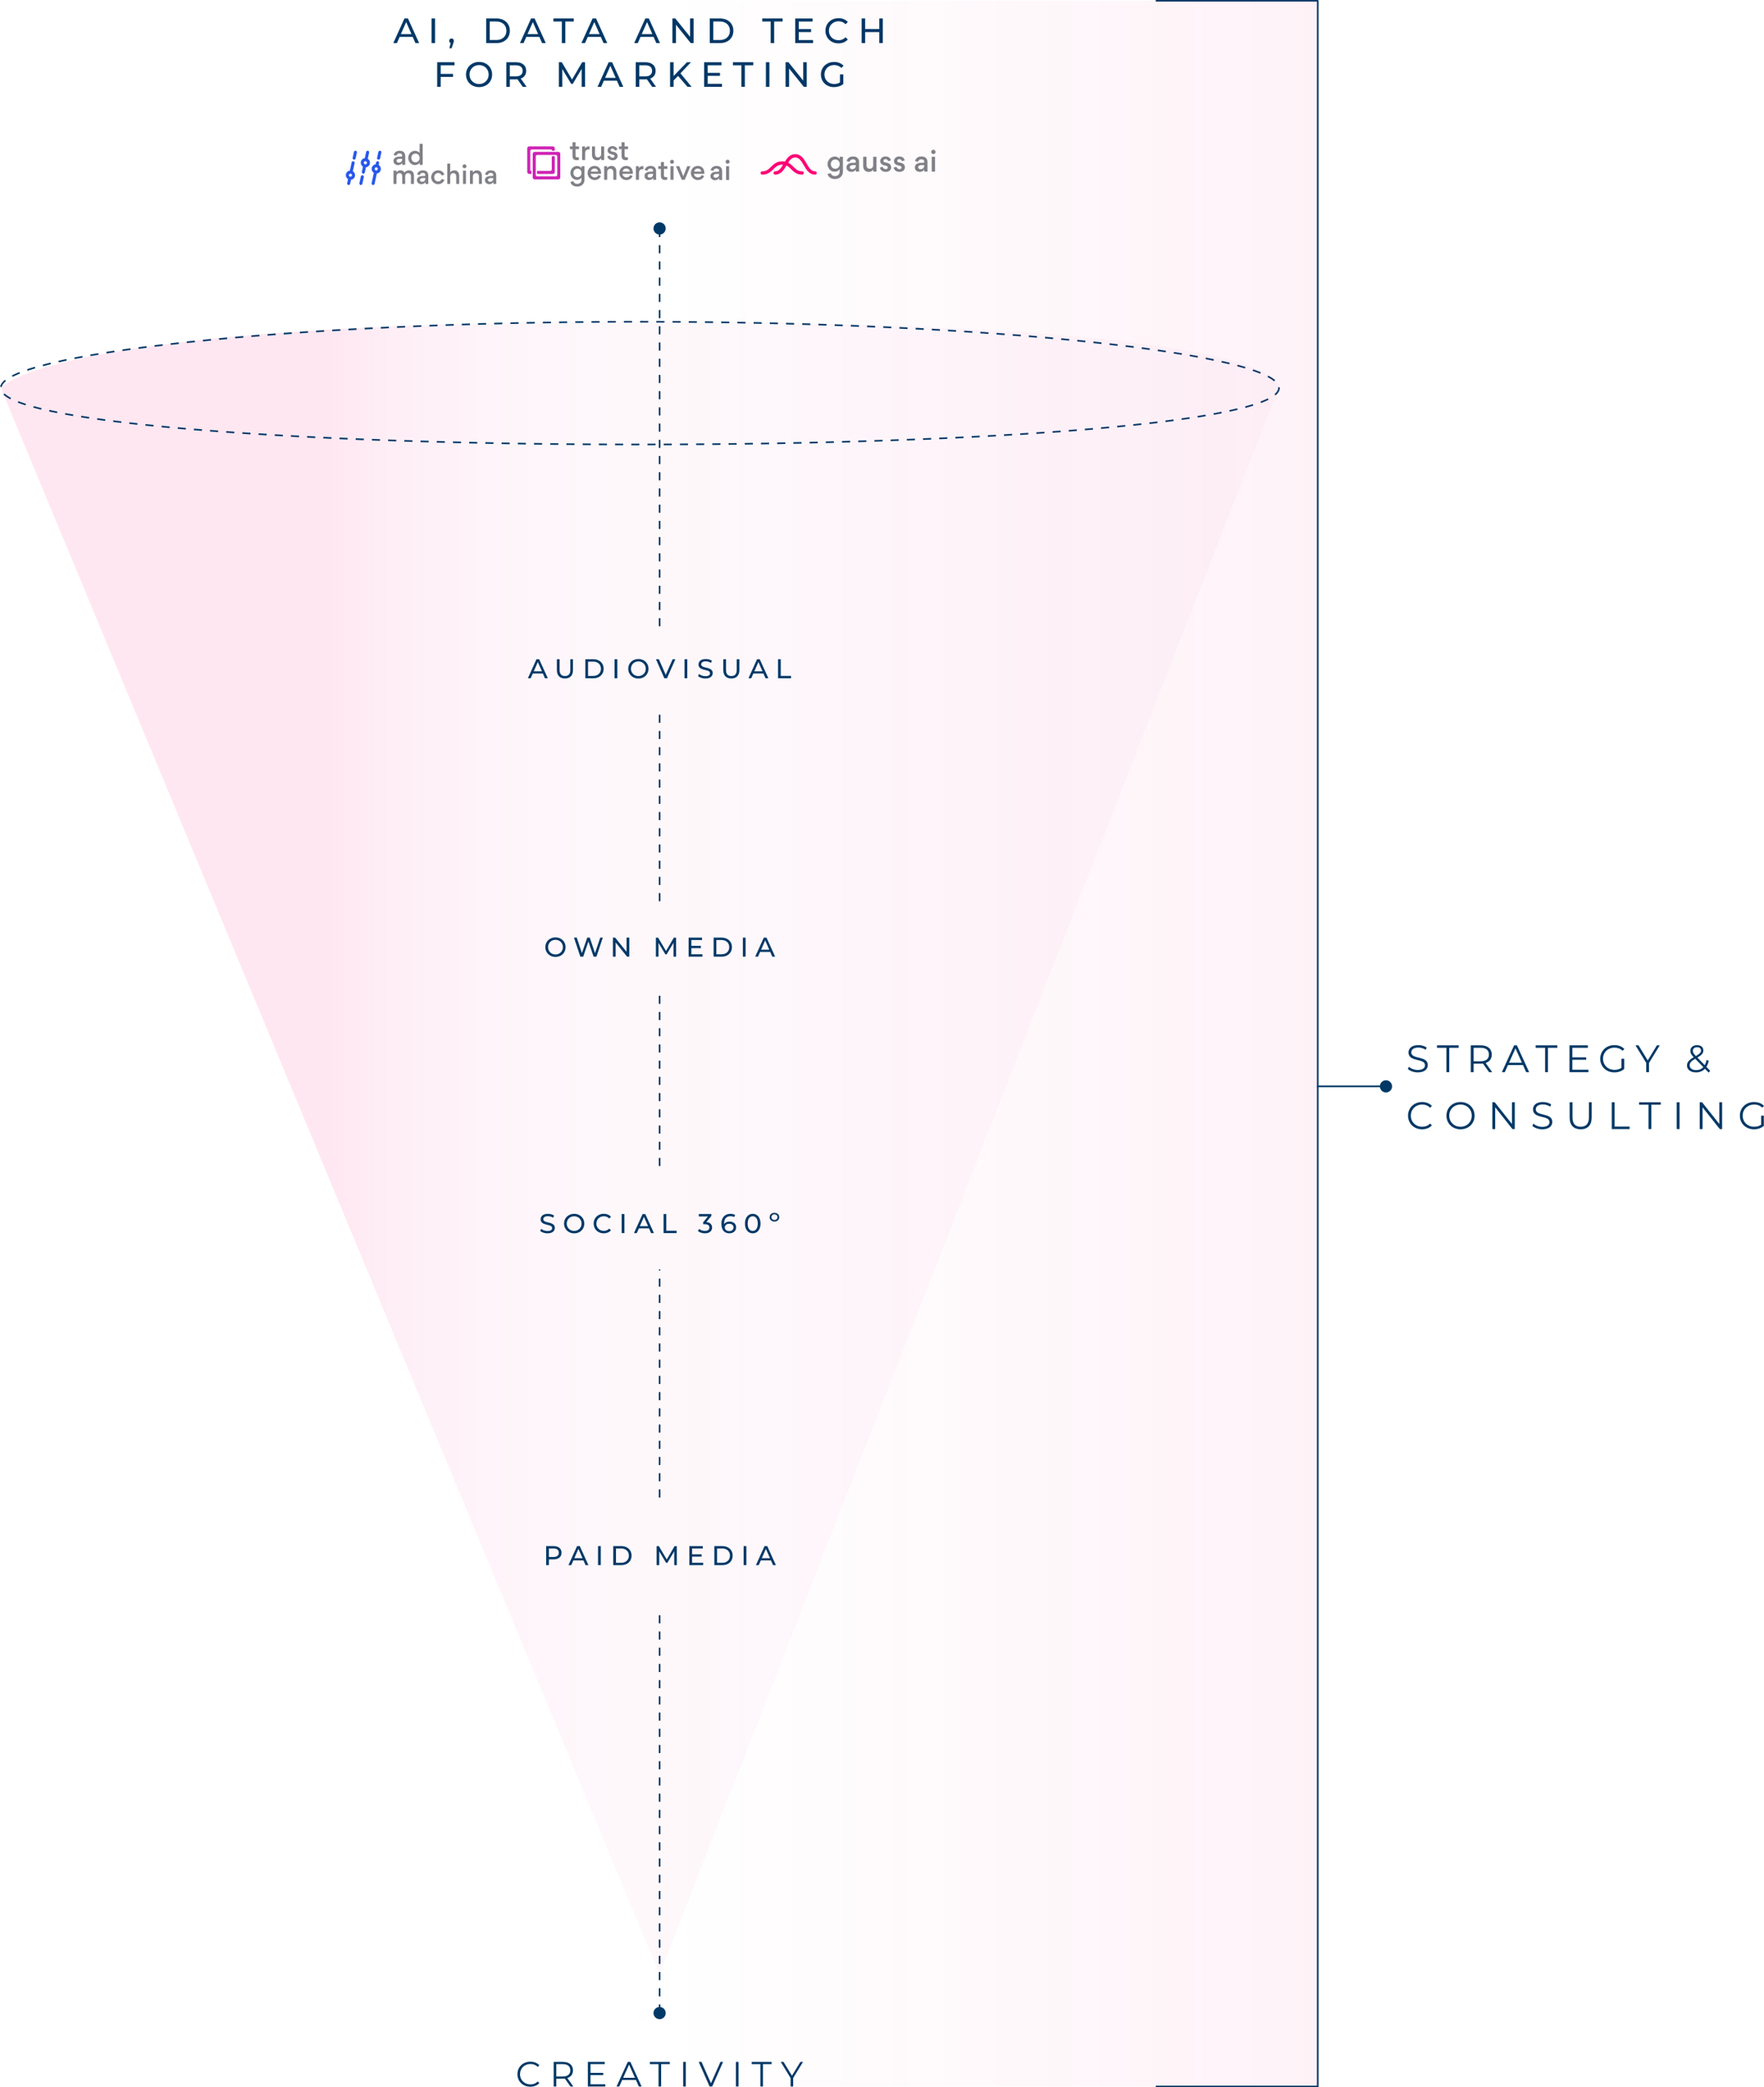 <?xml version="1.0" encoding="UTF-8"?>
<svg id="uuid-7085db76-5efa-49da-be3a-fca614389efc" data-name="uuid-feb5ddc1-ae9e-416c-993f-4dbf08ee6b4c" xmlns="http://www.w3.org/2000/svg" width="1088.005" height="1287.09" xmlns:xlink="http://www.w3.org/1999/xlink" viewBox="0 0 1088.005 1287.09">
  <defs>
    <linearGradient id="uuid-cd00414d-9568-4256-a0d7-e1189fe93664" data-name="Degradado sin nombre" x1="624.18" y1="486.63" x2="201.98" y2="486.63" gradientTransform="translate(0 221.28)" gradientUnits="userSpaceOnUse">
      <stop offset="0" stop-color="#f1bedd" stop-opacity=".67"/>
      <stop offset=".43" stop-color="#f1bbdb" stop-opacity=".67"/>
      <stop offset=".58" stop-color="#f1b1d5" stop-opacity=".67"/>
      <stop offset=".69" stop-color="#f39fcb" stop-opacity=".67"/>
      <stop offset=".78" stop-color="#f586bc" stop-opacity=".67"/>
      <stop offset=".86" stop-color="#f765a9" stop-opacity=".67"/>
      <stop offset=".93" stop-color="#fa3c91" stop-opacity=".67"/>
      <stop offset=".98" stop-color="#fd0d76" stop-opacity=".67"/>
      <stop offset="1" stop-color="#ff006e" stop-opacity=".67"/>
    </linearGradient>
    <linearGradient id="uuid-5000661f-8321-4b4a-8e49-2e986d00f795" data-name="Degradado sin nombre 2" x1="132.925" y1="1674.902" x2="132.925" y2="2079.229" gradientTransform="translate(2487.659 776.469) rotate(-90) scale(1 -1)" gradientUnits="userSpaceOnUse">
      <stop offset="0" stop-color="#f0076f"/>
      <stop offset="1" stop-color="#f0076f" stop-opacity="0"/>
    </linearGradient>
  </defs>
  <g id="uuid-4dd8ce9c-d298-4f6b-8705-0aceffac14d2" data-name="uuid-7b26ddfc-64fa-42da-b3dc-90efc602174c">
    <g>
      <path d="M406.81,1217.44L.45,239.23s28.46-40.85,394.18-40.85c435.1,0,393.18,46.01,393.18,42.81l-381.01,976.25h.01Z" fill="url(#uuid-cd00414d-9568-4256-a0d7-e1189fe93664)" isolation="isolate" opacity=".14"/>
      <path d="M334.84,415.31h-6.24l-1.29,2.93h-1.73l5.31-11.73h1.66l5.33,11.73h-1.76l-1.29-2.93h.01ZM334.26,413.96l-2.53-5.75-2.53,5.75h5.06Z" fill="#003866"/>
      <path d="M344.79,417.03c-.87-.89-1.31-2.18-1.31-3.86v-6.67h1.68v6.6c0,2.51,1.1,3.77,3.3,3.77,1.07,0,1.89-.31,2.46-.93.57-.62.85-1.57.85-2.84v-6.6h1.63v6.67c0,1.69-.44,2.98-1.31,3.86-.87.89-2.09,1.33-3.65,1.33s-2.78-.45-3.65-1.34v.01Z" fill="#003866"/>
      <path d="M361.03,406.5h4.94c1.24,0,2.34.25,3.3.74s1.71,1.18,2.24,2.07.8,1.91.8,3.06-.27,2.17-.8,3.06c-.53.89-1.28,1.58-2.24,2.07-.96.49-2.06.74-3.3.74h-4.94v-11.74ZM365.87,416.78c.95,0,1.79-.18,2.51-.55s1.28-.89,1.67-1.55c.39-.66.59-1.43.59-2.3s-.2-1.64-.59-2.3c-.39-.67-.95-1.18-1.67-1.55s-1.56-.55-2.51-.55h-3.17v8.82h3.17v-.02Z" fill="#003866"/>
      <path d="M379.06,406.5h1.68v11.73h-1.68v-11.73Z" fill="#003866"/>
      <path d="M390.55,417.59c-.95-.52-1.7-1.24-2.24-2.15-.54-.92-.81-1.94-.81-3.07s.27-2.15.81-3.07,1.29-1.63,2.24-2.15c.95-.52,2.02-.78,3.2-.78s2.23.26,3.19.78c.95.52,1.69,1.24,2.23,2.15s.8,1.94.8,3.08-.27,2.17-.8,3.08-1.28,1.63-2.23,2.15-2.01.78-3.19.78-2.25-.26-3.2-.78v-.02ZM396.07,416.29c.69-.39,1.23-.93,1.63-1.62s.6-1.46.6-2.3-.2-1.62-.6-2.3c-.4-.69-.94-1.23-1.63-1.62-.69-.39-1.46-.59-2.32-.59s-1.64.2-2.34.59c-.7.39-1.25.93-1.64,1.62-.4.69-.6,1.46-.6,2.3s.2,1.62.6,2.3c.4.69.94,1.23,1.64,1.62.7.39,1.48.59,2.34.59s1.63-.2,2.32-.59Z" fill="#003866"/>
      <path d="M416.55,406.5l-5.15,11.73h-1.66l-5.16-11.73h1.81l4.22,9.64,4.26-9.64h1.68Z" fill="#003866"/>
      <path d="M422.23,406.5h1.68v11.73h-1.68v-11.73Z" fill="#003866"/>
      <path d="M432.48,417.96c-.82-.27-1.47-.63-1.94-1.06l.62-1.31c.45.4,1.02.73,1.72.98s1.42.38,2.15.38c.97,0,1.7-.16,2.18-.49s.72-.77.72-1.32c0-.4-.13-.73-.39-.98s-.59-.44-.97-.58c-.39-.13-.93-.29-1.63-.45-.88-.21-1.6-.42-2.14-.64-.54-.21-1.01-.54-1.39-.98-.39-.44-.58-1.04-.58-1.79,0-.63.17-1.19.49-1.69s.83-.91,1.5-1.21,1.5-.45,2.5-.45c.69,0,1.37.09,2.04.27s1.25.44,1.73.77l-.55,1.34c-.49-.31-1.02-.55-1.58-.71s-1.11-.24-1.64-.24c-.95,0-1.66.17-2.14.52-.48.35-.71.79-.71,1.34,0,.4.13.73.4.98s.6.45,1,.59c.4.14.94.29,1.62.44.88.21,1.59.42,2.13.64.54.21,1,.54,1.38.97.39.44.58,1.02.58,1.76,0,.62-.17,1.18-.5,1.69-.34.51-.84.91-1.53,1.21-.68.3-1.52.44-2.51.44-.88,0-1.73-.14-2.56-.41l0-.01Z" fill="#003866"/>
      <path d="M447.42,417.03c-.87-.89-1.31-2.18-1.31-3.86v-6.67h1.68v6.6c0,2.51,1.1,3.77,3.3,3.77,1.07,0,1.89-.31,2.46-.93.57-.62.85-1.57.85-2.84v-6.6h1.63v6.67c0,1.69-.44,2.98-1.31,3.86-.87.89-2.09,1.33-3.65,1.33s-2.78-.45-3.65-1.34v.01Z" fill="#003866"/>
      <path d="M470.89,415.31h-6.24l-1.29,2.93h-1.73l5.31-11.73h1.66l5.33,11.73h-1.76l-1.29-2.93h.01ZM470.31,413.96l-2.53-5.75-2.53,5.75h5.06Z" fill="#003866"/>
      <path d="M479.88,406.5h1.68v10.28h6.35v1.46h-8.03v-11.74Z" fill="#003866"/>
      <path d="M335.11,760.08c-.82-.27-1.47-.63-1.94-1.06l.62-1.31c.45.4,1.02.73,1.72.98s1.42.38,2.15.38c.97,0,1.7-.16,2.18-.49s.72-.77.72-1.32c0-.4-.13-.73-.39-.98s-.59-.44-.97-.58c-.39-.13-.93-.29-1.63-.45-.88-.21-1.6-.42-2.14-.64-.54-.21-1.01-.54-1.39-.98-.39-.44-.58-1.04-.58-1.79,0-.63.17-1.19.49-1.69s.83-.91,1.5-1.21c.67-.3,1.5-.45,2.5-.45.69,0,1.37.09,2.04.27s1.25.44,1.73.77l-.55,1.34c-.49-.31-1.02-.55-1.58-.71-.56-.16-1.11-.24-1.64-.24-.95,0-1.66.17-2.14.52-.48.35-.71.79-.71,1.34,0,.4.13.73.4.98s.6.45,1,.59.94.29,1.62.44c.88.21,1.59.42,2.13.64.54.21,1,.54,1.38.97.39.44.58,1.02.58,1.76,0,.62-.17,1.18-.5,1.69-.34.51-.84.91-1.53,1.21-.68.3-1.52.44-2.51.44-.88,0-1.73-.14-2.56-.41l0-.01Z" fill="#003866"/>
      <path d="M350.95,759.71c-.95-.52-1.7-1.24-2.24-2.15-.54-.92-.81-1.94-.81-3.07s.27-2.15.81-3.07,1.29-1.63,2.24-2.15c.95-.52,2.02-.78,3.2-.78s2.23.26,3.19.78c.95.52,1.69,1.24,2.23,2.15.54.91.8,1.94.8,3.08s-.27,2.17-.8,3.08-1.28,1.63-2.23,2.15-2.01.78-3.19.78-2.25-.26-3.2-.78v-.02ZM356.47,758.41c.69-.39,1.23-.93,1.63-1.62s.6-1.46.6-2.3-.2-1.62-.6-2.3c-.4-.69-.94-1.23-1.63-1.62s-1.46-.59-2.32-.59-1.64.2-2.34.59c-.7.39-1.25.93-1.64,1.62-.4.69-.6,1.46-.6,2.3s.2,1.62.6,2.3c.4.69.94,1.23,1.64,1.62s1.48.59,2.34.59,1.63-.2,2.32-.59Z" fill="#003866"/>
      <path d="M369.19,759.71c-.94-.52-1.69-1.23-2.22-2.15-.54-.91-.8-1.94-.8-3.08s.27-2.17.8-3.08c.54-.91,1.28-1.63,2.23-2.15s2.01-.78,3.19-.78c.92,0,1.75.15,2.51.46s1.41.76,1.94,1.37l-1.09,1.06c-.88-.93-1.98-1.39-3.3-1.39-.87,0-1.66.2-2.36.59-.7.39-1.25.93-1.65,1.62s-.6,1.46-.6,2.3.2,1.62.6,2.3c.4.69.95,1.23,1.65,1.62s1.49.59,2.36.59c1.31,0,2.41-.47,3.3-1.41l1.09,1.06c-.54.6-1.19,1.06-1.95,1.38-.77.31-1.61.47-2.52.47-1.17,0-2.23-.26-3.18-.78l-0.0 0Z" fill="#003866"/>
      <path d="M383.43,748.62h1.68v11.73h-1.68v-11.73Z" fill="#003866"/>
      <path d="M400.29,757.43h-6.24l-1.29,2.93h-1.73l5.31-11.73h1.66l5.33,11.73h-1.76l-1.29-2.93h.01ZM399.71,756.08l-2.53-5.75-2.53,5.75h5.06Z" fill="#003866"/>
      <path d="M409.28,748.62h1.68v10.28h6.35v1.46h-8.03v-11.74Z" fill="#003866"/>
      <path d="M438.3,754.62c.6.6.91,1.36.91,2.29,0,.67-.17,1.28-.5,1.82s-.84.97-1.5,1.29c-.67.32-1.48.48-2.44.48-.84,0-1.64-.12-2.41-.38-.77-.25-1.4-.6-1.89-1.05l.77-1.32c.4.38.92.68,1.54.91.63.23,1.29.34,2,.34.87,0,1.55-.18,2.04-.55.49-.37.73-.88.73-1.53s-.24-1.15-.72-1.51-1.21-.54-2.18-.54h-.94v-1.17l2.95-3.62h-5.65v-1.46h7.74v1.14l-3.07,3.79c1.15.11,2.03.47,2.63,1.06l-.01.01Z" fill="#003866"/>
      <path d="M452.08,753.67c.61.29,1.09.71,1.43,1.25.35.54.52,1.17.52,1.87s-.18,1.39-.54,1.94-.86.99-1.49,1.3-1.34.46-2.12.46c-1.58,0-2.79-.51-3.65-1.53-.85-1.02-1.28-2.46-1.28-4.32,0-1.31.23-2.42.7-3.34.46-.92,1.11-1.62,1.94-2.1.83-.47,1.8-.71,2.91-.71.57,0,1.11.06,1.61.18s.94.29,1.31.51l-.64,1.31c-.56-.37-1.31-.55-2.25-.55-1.22,0-2.17.38-2.87,1.13-.69.75-1.04,1.85-1.04,3.29,0,.18,0,.32.02.42.34-.5.8-.89,1.38-1.15.59-.26,1.25-.39,1.99-.39s1.46.15,2.07.44l0-.01ZM451.69,758.52c.48-.41.72-.97.72-1.66s-.24-1.24-.73-1.65c-.49-.41-1.14-.61-1.95-.61-.53,0-.99.1-1.4.3s-.73.48-.96.82c-.23.35-.34.73-.34,1.16s.11.79.33,1.13.54.62.96.82c.42.21.92.31,1.5.31.77,0,1.4-.21,1.88-.62h-.01Z" fill="#003866"/>
      <path d="M461.81,759.78c-.72-.47-1.29-1.17-1.7-2.07s-.62-1.98-.62-3.22.21-2.31.62-3.22.98-1.59,1.7-2.07c.72-.47,1.54-.71,2.47-.71s1.74.24,2.46.71c.72.48,1.29,1.17,1.7,2.07s.62,1.98.62,3.22-.21,2.31-.62,3.22-.98,1.6-1.7,2.07-1.54.71-2.46.71-1.75-.24-2.47-.71ZM466.53,757.84c.56-.77.85-1.89.85-3.35s-.28-2.58-.85-3.35c-.56-.77-1.32-1.16-2.25-1.16s-1.71.38-2.27,1.16c-.56.77-.85,1.89-.85,3.35s.28,2.58.85,3.35c.56.77,1.32,1.16,2.27,1.16s1.69-.39,2.25-1.16Z" fill="#003866"/>
      <path d="M476.14,752.9c-.45-.23-.8-.56-1.06-.97s-.38-.88-.38-1.39.13-.98.38-1.39c.25-.41.6-.73,1.06-.96.45-.23.96-.34,1.53-.34s1.08.12,1.53.34c.45.23.8.55,1.06.96.25.41.38.88.38,1.39s-.13.98-.38,1.39-.6.74-1.06.97c-.45.24-.96.35-1.53.35s-1.08-.12-1.53-.35ZM479,751.79c.34-.32.51-.74.51-1.26s-.17-.93-.51-1.26-.79-.49-1.33-.49-.99.16-1.33.49c-.34.32-.51.74-.51,1.26s.17.93.51,1.26c.34.32.78.49,1.33.49s.99-.16,1.33-.49Z" fill="#003866"/>
      <path d="M345.03,954.45c.87.73,1.31,1.73,1.31,3s-.44,2.27-1.31,3-2.07,1.09-3.59,1.09h-2.9v3.55h-1.68v-11.73h4.58c1.52,0,2.72.36,3.59,1.09v-0ZM343.82,959.4c.56-.45.84-1.1.84-1.95s-.28-1.5-.84-1.95-1.37-.68-2.43-.68h-2.85v5.26h2.85c1.06,0,1.87-.23,2.43-.68Z" fill="#003866"/>
      <path d="M359.88,962.16h-6.24l-1.29,2.93h-1.73l5.31-11.73h1.66l5.33,11.73h-1.76l-1.29-2.93h.01ZM359.29,960.82l-2.53-5.75-2.53,5.75h5.06Z" fill="#003866"/>
      <path d="M368.87,953.36h1.68v11.73h-1.68v-11.73Z" fill="#003866"/>
      <path d="M378.25,953.36h4.94c1.24,0,2.34.25,3.3.74s1.71,1.18,2.24,2.07.8,1.91.8,3.06-.27,2.17-.8,3.06-1.28,1.58-2.24,2.07-2.06.74-3.3.74h-4.94v-11.74ZM383.1,963.64c.95,0,1.79-.18,2.51-.55s1.28-.89,1.67-1.55.59-1.43.59-2.3-.2-1.64-.59-2.3c-.39-.67-.95-1.18-1.67-1.55s-1.56-.55-2.51-.55h-3.17v8.82h3.17v-.02Z" fill="#003866"/>
      <path d="M415.87,965.1l-.02-8.55-4.24,7.12h-.77l-4.24-7.07v8.5h-1.61v-11.73h1.37l4.89,8.25,4.83-8.25h1.37l.02,11.73h-1.61.01Z" fill="#003866"/>
      <path d="M433.7,963.64v1.46h-8.52v-11.73h8.28v1.46h-6.6v3.6h5.88v1.42h-5.88v3.79h6.84Z" fill="#003866"/>
      <path d="M440.61,953.36h4.94c1.24,0,2.34.25,3.3.74s1.71,1.18,2.24,2.07.8,1.91.8,3.06-.27,2.17-.8,3.06-1.28,1.58-2.24,2.07-2.06.74-3.3.74h-4.94v-11.74ZM445.45,963.64c.95,0,1.79-.18,2.51-.55s1.28-.89,1.67-1.55.59-1.43.59-2.3-.2-1.64-.59-2.3c-.39-.67-.95-1.18-1.67-1.55s-1.56-.55-2.51-.55h-3.17v8.82h3.17v-.02Z" fill="#003866"/>
      <path d="M458.65,953.36h1.68v11.73h-1.68v-11.73Z" fill="#003866"/>
      <path d="M475.51,962.16h-6.24l-1.29,2.93h-1.73l5.31-11.73h1.66l5.33,11.73h-1.76l-1.29-2.93h.01ZM474.92,960.82l-2.53-5.75-2.53,5.75h5.06Z" fill="#003866"/>
      <path d="M339.41,589.25c-.95-.52-1.7-1.24-2.24-2.15-.54-.92-.81-1.94-.81-3.07s.27-2.15.81-3.07,1.29-1.63,2.24-2.15c.95-.52,2.02-.78,3.2-.78s2.23.26,3.19.78c.95.52,1.69,1.24,2.23,2.15.54.91.8,1.94.8,3.08s-.27,2.17-.8,3.08-1.28,1.63-2.23,2.15-2.01.78-3.19.78-2.25-.26-3.2-.78v-.02ZM344.94,587.95c.69-.39,1.23-.93,1.63-1.62s.6-1.46.6-2.3-.2-1.62-.6-2.3c-.4-.69-.94-1.23-1.63-1.62s-1.46-.59-2.32-.59-1.64.2-2.34.59c-.7.39-1.25.93-1.64,1.62-.4.69-.6,1.46-.6,2.3s.2,1.62.6,2.3c.4.69.94,1.23,1.64,1.62s1.48.59,2.34.59,1.63-.2,2.32-.59Z" fill="#003866"/>
      <path d="M371.8,578.16l-3.92,11.73h-1.76l-3.2-9.37-3.2,9.37h-1.79l-3.92-11.73h1.73l3.17,9.54,3.3-9.54h1.54l3.24,9.59,3.23-9.59h1.59-.01Z" fill="#003866"/>
      <path d="M388.13,578.16v11.73h-1.37l-7.04-8.75v8.75h-1.68v-11.73h1.37l7.04,8.75v-8.75h1.68Z" fill="#003866"/>
      <path d="M415.42,589.9l-.02-8.55-4.24,7.12h-.77l-4.24-7.07v8.5h-1.61v-11.73h1.37l4.89,8.25,4.83-8.25h1.37l.02,11.73h-1.61.01Z" fill="#003866"/>
      <path d="M433.25,588.44v1.46h-8.52v-11.73h8.28v1.46h-6.6v3.6h5.88v1.42h-5.88v3.79h6.84Z" fill="#003866"/>
      <path d="M440.16,578.16h4.94c1.24,0,2.34.25,3.3.74s1.71,1.18,2.24,2.07.8,1.91.8,3.06-.27,2.17-.8,3.06-1.28,1.58-2.24,2.07-2.06.74-3.3.74h-4.94v-11.74ZM445,588.44c.95,0,1.79-.18,2.51-.55s1.28-.89,1.67-1.55.59-1.43.59-2.3-.2-1.64-.59-2.3c-.39-.67-.95-1.18-1.67-1.55s-1.56-.55-2.51-.55h-3.17v8.82h3.17v-.02Z" fill="#003866"/>
      <path d="M458.19,578.16h1.68v11.73h-1.68v-11.73Z" fill="#003866"/>
      <path d="M475.06,586.97h-6.24l-1.29,2.93h-1.73l5.31-11.73h1.66l5.33,11.73h-1.76l-1.29-2.93h.01ZM474.47,585.62l-2.53-5.75-2.53,5.75h5.06Z" fill="#003866"/>
      <path d="M788.86,239.23c0,20.9-176.48,34.85-394.18,34.85S.5,260.13.5,239.23s176.48-40.85,394.18-40.85,394.18,19.95,394.18,40.85Z" fill="none" stroke="#003866" stroke-dasharray="5" stroke-miterlimit="10"/>
      <g isolation="isolate">
        <g isolation="isolate">
          <g isolation="isolate">
            <path d="M319.147,1279.001c0-4.445,3.382-7.719,7.958-7.719,2.212,0,4.207.737,5.551,2.211l-1.019,1.02c-1.236-1.258-2.753-1.8-4.488-1.8-3.665,0-6.418,2.688-6.418,6.288s2.753,6.288,6.418,6.288c1.735,0,3.252-.542,4.488-1.821l1.019,1.019c-1.344,1.475-3.339,2.233-5.572,2.233-4.554,0-7.936-3.273-7.936-7.719Z" fill="#003866"/>
            <path d="M351.864,1286.59l-3.469-4.879c-.391.044-.781.065-1.214.065h-4.077v4.813h-1.604v-15.178h5.681c3.859,0,6.201,1.951,6.201,5.204,0,2.385-1.258,4.055-3.469,4.77l3.708,5.204h-1.756ZM351.777,1276.616c0-2.429-1.604-3.816-4.64-3.816h-4.033v7.61h4.033c3.036,0,4.64-1.409,4.64-3.794Z" fill="#003866"/>
            <path d="M373.327,1285.202v1.388h-10.733v-15.178h10.408v1.388h-8.803v5.398h7.849v1.366h-7.849v5.638h9.128Z" fill="#003866"/>
          </g>
        </g>
        <g isolation="isolate">
          <g isolation="isolate">
            <path d="M392.221,1282.535h-8.457l-1.821,4.055h-1.669l6.938-15.178h1.583l6.938,15.178h-1.691l-1.821-4.055ZM391.635,1281.234l-3.643-8.153-3.643,8.153h7.286Z" fill="#003866"/>
          </g>
        </g>
        <g isolation="isolate">
          <g isolation="isolate">
            <path d="M406.181,1272.8h-5.334v-1.388h12.272v1.388h-5.334v13.79h-1.604v-13.79Z" fill="#003866"/>
          </g>
        </g>
        <g isolation="isolate">
          <g isolation="isolate">
            <path d="M421.372,1271.412h1.604v15.178h-1.604v-15.178Z" fill="#003866"/>
          </g>
        </g>
        <g isolation="isolate">
          <g isolation="isolate">
            <path d="M445.981,1271.412l-6.722,15.178h-1.583l-6.722-15.178h1.735l5.811,13.183,5.854-13.183h1.626Z" fill="#003866"/>
          </g>
        </g>
        <g isolation="isolate">
          <g isolation="isolate">
            <path d="M453.892,1271.412h1.604v15.178h-1.604v-15.178Z" fill="#003866"/>
          </g>
        </g>
        <g isolation="isolate">
          <g isolation="isolate">
            <path d="M468.981,1272.8h-5.334v-1.388h12.272v1.388h-5.334v13.79h-1.604v-13.79Z" fill="#003866"/>
          </g>
        </g>
        <g isolation="isolate">
          <g isolation="isolate">
            <path d="M489.206,1281.343v5.247h-1.583v-5.247l-6.071-9.931h1.713l5.204,8.521,5.204-8.521h1.604l-6.071,9.931Z" fill="#003866"/>
          </g>
        </g>
      </g>
      <path d="M254.55,22.76h-8.06l-1.67,3.79h-2.23l6.87-15.17h2.15l6.89,15.17h-2.28l-1.67-3.79h0ZM253.79,21.03l-3.27-7.44-3.27,7.44h6.55-.01Z" fill="#003866"/>
      <path d="M266.17,11.38h2.17v15.17h-2.17v-15.17Z" fill="#003866"/>
      <path d="M279.53,24.14c.27.28.4.63.4,1.05,0,.22-.03.43-.08.63s-.15.51-.29.93l-1.02,3.01h-1.37l.8-3.23c-.28-.1-.5-.27-.66-.51-.17-.24-.25-.52-.25-.83,0-.43.14-.79.41-1.06s.62-.41,1.04-.41.74.14,1.01.42h.01Z" fill="#003866"/>
      <path d="M299.89,11.38h6.39c1.6,0,3.03.32,4.27.95,1.24.64,2.21,1.53,2.89,2.68.69,1.15,1.03,2.47,1.03,3.96s-.34,2.81-1.03,3.96c-.69,1.15-1.65,2.04-2.89,2.68-1.24.64-2.67.95-4.27.95h-6.39v-15.18ZM306.16,24.67c1.23,0,2.31-.24,3.24-.72s1.65-1.14,2.16-2,.76-1.85.76-2.98-.25-2.12-.76-2.98-1.22-1.53-2.16-2c-.93-.48-2.01-.72-3.24-.72h-4.1v11.4s4.1,0,4.1,0Z" fill="#003866"/>
      <path d="M332.67,22.76h-8.06l-1.67,3.79h-2.23l6.87-15.17h2.15l6.89,15.17h-2.28l-1.67-3.79h0ZM331.91,21.03l-3.27-7.44-3.27,7.44h6.55-.01Z" fill="#003866"/>
      <path d="M346.54,13.27h-5.2v-1.89h12.55v1.89h-5.2v13.29h-2.15v-13.29h0Z" fill="#003866"/>
      <path d="M370.58,22.76h-8.06l-1.67,3.79h-2.23l6.87-15.17h2.15l6.89,15.17h-2.28l-1.67-3.79h0ZM369.82,21.03l-3.27-7.44-3.27,7.44h6.55-.01Z" fill="#003866"/>
      <path d="M403.12,22.76h-8.06l-1.67,3.79h-2.23l6.87-15.17h2.15l6.89,15.17h-2.28l-1.67-3.79h0ZM402.36,21.03l-3.27-7.44-3.27,7.44h6.55-.01Z" fill="#003866"/>
      <path d="M427.79,11.38v15.17h-1.78l-9.1-11.32v11.32h-2.17v-15.17h1.78l9.1,11.32v-11.32h2.17Z" fill="#003866"/>
      <path d="M437.76,11.38h6.39c1.6,0,3.03.32,4.27.95,1.24.64,2.21,1.53,2.89,2.68.69,1.15,1.03,2.47,1.03,3.96s-.34,2.81-1.03,3.96c-.69,1.15-1.65,2.04-2.89,2.68-1.24.64-2.67.95-4.27.95h-6.39v-15.18ZM444.03,24.67c1.23,0,2.31-.24,3.24-.72s1.65-1.14,2.16-2,.76-1.85.76-2.98-.25-2.12-.76-2.98-1.22-1.53-2.16-2c-.93-.48-2.01-.72-3.24-.72h-4.1v11.4s4.1,0,4.1,0Z" fill="#003866"/>
      <path d="M475.35,13.27h-5.2v-1.89h12.55v1.89h-5.2v13.29h-2.15v-13.29h0Z" fill="#003866"/>
      <path d="M501.49,24.67v1.89h-11.01v-15.17h10.71v1.89h-8.54v4.66h7.61v1.84h-7.61v4.9h8.84s-0-.01-0-.01Z" fill="#003866"/>
      <path d="M513.03,25.72c-1.22-.67-2.18-1.6-2.87-2.77s-1.04-2.5-1.04-3.98.35-2.8,1.04-3.98,1.65-2.1,2.88-2.78c1.23-.67,2.6-1.01,4.12-1.01,1.18,0,2.27.2,3.25.6s1.82.99,2.51,1.77l-1.41,1.37c-1.14-1.2-2.57-1.8-4.27-1.8-1.13,0-2.15.25-3.06.76s-1.62,1.2-2.14,2.09c-.52.89-.77,1.88-.77,2.98s.26,2.09.77,2.98,1.22,1.59,2.14,2.09c.91.51,1.93.76,3.06.76,1.69,0,3.11-.61,4.27-1.82l1.41,1.37c-.69.78-1.54,1.37-2.53,1.78-.99.41-2.08.61-3.26.61-1.52,0-2.89-.34-4.11-1.01l.01-.01h0Z" fill="#003866"/>
      <path d="M544.5,11.38v15.17h-2.17v-6.76h-8.71v6.76h-2.17v-15.17h2.17v6.52h8.71v-6.52h2.17Z" fill="#003866"/>
      <path d="M271.81,40.27v5.29h7.61v1.86h-7.61v6.13h-2.17v-15.17h10.71v1.89h-8.54s0,0,0,0Z" fill="#003866"/>
      <path d="M291.36,52.72c-1.23-.67-2.19-1.6-2.89-2.79-.7-1.18-1.05-2.51-1.05-3.97s.35-2.78,1.05-3.97,1.67-2.11,2.89-2.79c1.23-.67,2.61-1.01,4.14-1.01s2.89.34,4.12,1.01c1.23.67,2.19,1.6,2.88,2.78s1.04,2.5,1.04,3.98-.35,2.8-1.04,3.98-1.66,2.1-2.88,2.77c-1.23.67-2.6,1.01-4.12,1.01s-2.91-.34-4.14-1.01v.01ZM298.51,51.04c.89-.51,1.59-1.2,2.1-2.09s.77-1.88.77-2.98-.26-2.09-.77-2.98c-.51-.89-1.21-1.59-2.1-2.09-.89-.51-1.89-.76-3-.76s-2.12.25-3.02.76-1.61,1.2-2.12,2.09-.77,1.88-.77,2.98.26,2.09.77,2.98,1.22,1.59,2.12,2.09c.9.51,1.91.76,3.02.76s2.11-.25,3-.76Z" fill="#003866"/>
      <path d="M322.43,53.55l-3.27-4.66c-.4.03-.72.04-.95.04h-3.75v4.62h-2.17v-15.17h5.92c1.96,0,3.51.47,4.64,1.41s1.69,2.23,1.69,3.88c0,1.17-.29,2.17-.87,2.99s-1.4,1.42-2.47,1.8l3.6,5.09s-2.37,0-2.37,0ZM321.28,46.21c.72-.59,1.08-1.44,1.08-2.54s-.36-1.94-1.08-2.53c-.72-.58-1.77-.88-3.14-.88h-3.69v6.83h3.69c1.37,0,2.42-.3,3.14-.89v.01Z" fill="#003866"/>
      <path d="M358.78,53.55l-.02-11.06-5.48,9.21h-1l-5.48-9.15v10.99h-2.08v-15.17h1.78l6.33,10.67,6.24-10.67h1.78l.02,15.17h-2.08s-.01.01-.01.01Z" fill="#003866"/>
      <path d="M380.5,49.76h-8.06l-1.67,3.79h-2.23l6.87-15.17h2.15l6.89,15.17h-2.28l-1.67-3.79h0ZM379.74,48.03l-3.27-7.44-3.27,7.44h6.55-.01Z" fill="#003866"/>
      <path d="M402.26,53.55l-3.27-4.66c-.4.03-.72.04-.95.04h-3.75v4.62h-2.17v-15.17h5.92c1.96,0,3.51.47,4.64,1.41s1.69,2.23,1.69,3.88c0,1.17-.29,2.17-.87,2.99s-1.4,1.42-2.47,1.8l3.6,5.09s-2.37,0-2.37,0ZM401.12,46.21c.72-.59,1.08-1.44,1.08-2.54s-.36-1.94-1.08-2.53c-.72-.58-1.77-.88-3.14-.88h-3.69v6.83h3.69c1.37,0,2.42-.3,3.14-.89v.01Z" fill="#003866"/>
      <path d="M418.24,46.81l-2.78,2.82v3.92h-2.17v-15.17h2.17v8.48l8.24-8.48h2.47l-6.48,6.83,6.89,8.35h-2.54l-5.81-6.74s.01-.01.01-.01Z" fill="#003866"/>
      <path d="M445.31,51.67v1.89h-11.01v-15.17h10.71v1.89h-8.54v4.66h7.61v1.84h-7.61v4.9h8.84s0-.01 0-.01Z" fill="#003866"/>
      <path d="M457.26,40.27h-5.2v-1.89h12.55v1.89h-5.2v13.29h-2.15v-13.29h0Z" fill="#003866"/>
      <path d="M472.39,38.38h2.17v15.17h-2.17v-15.17Z" fill="#003866"/>
      <path d="M497.58,38.38v15.17h-1.78l-9.1-11.32v11.32h-2.17v-15.17h1.78l9.1,11.32v-11.32s2.17,0,2.17,0Z" fill="#003866"/>
      <path d="M518.06,45.88h2.08v5.92c-.75.62-1.62,1.1-2.62,1.43s-2.04.5-3.12.5c-1.53,0-2.91-.34-4.14-1.01-1.23-.67-2.19-1.6-2.89-2.77s-1.05-2.5-1.05-3.98.35-2.8,1.05-3.99c.7-1.19,1.67-2.11,2.91-2.78,1.24-.66,2.63-1,4.17-1,1.21,0,2.32.2,3.31.6.99.4,1.83.98,2.53,1.75l-1.34,1.34c-1.21-1.17-2.68-1.76-4.4-1.76-1.16,0-2.19.25-3.11.75s-1.64,1.19-2.16,2.08c-.52.89-.78,1.89-.78,3s.26,2.09.78,2.98,1.24,1.59,2.16,2.09,1.95.76,3.09.76c1.36,0,2.54-.33,3.55-.98v-4.94l-.02.01v-0Z" fill="#003866"/>
      <line x1="406.83" y1="386.18" x2="406.83" y2="140.69" fill="none" stroke="#003866" stroke-dasharray="5 5" stroke-miterlimit="10"/>
      <path d="M410.59,140.88c0-2.08-1.68-3.76-3.76-3.76s-3.76,1.68-3.76,3.76,1.68,3.76,3.76,3.76,3.76-1.68,3.76-3.76Z" fill="#003866"/>
      <line x1="406.83" y1="996" x2="406.83" y2="1241.48" fill="none" stroke="#003866" stroke-dasharray="5 5" stroke-miterlimit="10"/>
      <path d="M403.07,1241.3c0,2.08,1.68,3.76,3.76,3.76s3.76-1.68,3.76-3.76-1.68-3.76-3.76-3.76-3.76,1.68-3.76,3.76Z" fill="#003866"/>
      <line x1="406.83" y1="555.7" x2="406.83" y2="439.02" fill="none" stroke="#003866" stroke-dasharray="5" stroke-miterlimit="10"/>
      <line x1="406.83" y1="719" x2="406.83" y2="613.24" fill="none" stroke="#003866" stroke-dasharray="5" stroke-miterlimit="10"/>
      <line x1="406.83" y1="923.4" x2="406.83" y2="782.76" fill="none" stroke="#003866" stroke-dasharray="5" stroke-miterlimit="10"/>
      <g id="uuid-411950d3-4338-4296-95f6-ea5c2eadf246" data-name="uuid-bdb7ba70-c338-4222-8a23-a9049d485eaf">
        <polyline points="713.257 .5 812.757 .5 812.757 1286.59 713.257 1286.59" fill="none" stroke="#003866" stroke-linecap="round" stroke-linejoin="round"/>
        <rect x="408.431" y=".499" width="404.327" height="1286.09" fill="url(#uuid-5000661f-8321-4b4a-8e49-2e986d00f795)" isolation="isolate" opacity=".05"/>
        <g isolation="isolate">
          <g isolation="isolate">
            <g isolation="isolate">
              <g isolation="isolate">
                <g isolation="isolate">
                  <g isolation="isolate">
                    <path d="M868.335,659.113l.685-1.345c1.18,1.156,3.281,2.006,5.453,2.006,3.092,0,4.438-1.298,4.438-2.927,0-4.532-10.174-1.747-10.174-7.86,0-2.432,1.889-4.532,6.09-4.532,1.865,0,3.801.543,5.122,1.463l-.59,1.393c-1.416-.92-3.068-1.369-4.532-1.369-3.021,0-4.367,1.346-4.367,2.998,0,4.532,10.174,1.794,10.174,7.813,0,2.432-1.936,4.509-6.16,4.509-2.479,0-4.91-.873-6.138-2.148Z" fill="#003866"/>
                  </g>
                  <g isolation="isolate">
                    <path d="M892.125,646.107h-5.808v-1.511h13.361v1.511h-5.808v15.013h-1.746v-15.013Z" fill="#003866"/>
                    <path d="M918.44,661.12l-3.776-5.312c-.426.048-.851.071-1.322.071h-4.438v5.24h-1.747v-16.523h6.185c4.201,0,6.751,2.124,6.751,5.665,0,2.597-1.369,4.414-3.776,5.193l4.036,5.665h-1.912ZM918.346,650.262c0-2.644-1.746-4.154-5.051-4.154h-4.391v8.285h4.391c3.305,0,5.051-1.534,5.051-4.131Z" fill="#003866"/>
                  </g>
                  <g isolation="isolate">
                    <path d="M939.326,656.706h-9.206l-1.983,4.414h-1.817l7.554-16.523h1.724l7.554,16.523h-1.842l-1.982-4.414ZM938.688,655.29l-3.966-8.876-3.966,8.876h7.932Z" fill="#003866"/>
                  </g>
                  <g isolation="isolate">
                    <path d="M952.988,646.107h-5.807v-1.511h13.36v1.511h-5.807v15.013h-1.747v-15.013Z" fill="#003866"/>
                  </g>
                  <g isolation="isolate">
                    <path d="M979.729,659.609v1.511h-11.685v-16.523h11.33v1.511h-9.583v5.877h8.545v1.487h-8.545v6.138h9.938Z" fill="#003866"/>
                  </g>
                  <g isolation="isolate">
                    <path d="M1000.096,652.858h1.676v6.303c-1.558,1.393-3.776,2.101-6.066,2.101-5.027,0-8.71-3.564-8.71-8.403s3.683-8.403,8.733-8.403c2.503,0,4.674.802,6.138,2.384l-1.086,1.109c-1.393-1.369-3.045-1.936-4.98-1.936-4.084,0-7.082,2.903-7.082,6.846,0,3.918,2.998,6.846,7.059,6.846,1.581,0,3.045-.354,4.319-1.275v-5.57Z" fill="#003866"/>
                    <path d="M1017.087,655.407v5.713h-1.724v-5.713l-6.609-10.811h1.865l5.665,9.276,5.665-9.276h1.747l-6.609,10.811Z" fill="#003866"/>
                    <path d="M1053.856,661.38l-2.29-2.36c-1.393,1.487-3.281,2.242-5.523,2.242-3.233,0-5.547-1.699-5.547-4.202,0-1.959,1.133-3.398,4.154-5.146-1.605-1.652-2.077-2.644-2.077-3.919,0-2.101,1.629-3.517,4.178-3.517,2.337,0,3.848,1.228,3.848,3.281,0,1.652-.991,2.809-3.683,4.367l4.532,4.674c.496-.874.874-1.937,1.11-3.188l1.368.425c-.307,1.487-.802,2.763-1.463,3.801l2.36,2.432-.968,1.109ZM1050.575,658.004l-4.98-5.122c-2.644,1.511-3.446,2.55-3.446,4.013,0,1.794,1.604,2.975,3.989,2.975,1.794,0,3.305-.614,4.438-1.865ZM1044.131,647.972c0,.968.354,1.652,1.865,3.187,2.384-1.368,3.163-2.195,3.163-3.375,0-1.228-.874-2.054-2.408-2.054-1.652,0-2.62.921-2.62,2.242Z" fill="#003866"/>
                  </g>
                </g>
              </g>
              <g isolation="isolate">
                <g isolation="isolate">
                  <g isolation="isolate">
                    <path d="M868.452,687.938c0-4.839,3.683-8.403,8.663-8.403,2.408,0,4.58.802,6.043,2.407l-1.109,1.109c-1.346-1.369-2.998-1.959-4.886-1.959-3.989,0-6.987,2.927-6.987,6.846,0,3.918,2.998,6.846,6.987,6.846,1.888,0,3.54-.591,4.886-1.983l1.109,1.109c-1.463,1.605-3.635,2.432-6.066,2.432-4.957,0-8.64-3.564-8.64-8.403Z" fill="#003866"/>
                  </g>
                  <g isolation="isolate">
                    <path d="M892.146,687.938c0-4.815,3.683-8.403,8.687-8.403,4.958,0,8.664,3.564,8.664,8.403s-3.706,8.403-8.664,8.403c-5.004,0-8.687-3.588-8.687-8.403ZM907.75,687.938c0-3.942-2.951-6.846-6.917-6.846-3.989,0-6.963,2.903-6.963,6.846s2.974,6.846,6.963,6.846c3.966,0,6.917-2.903,6.917-6.846Z" fill="#003866"/>
                    <path d="M934.275,679.676v16.523h-1.439l-10.622-13.408v13.408h-1.747v-16.523h1.439l10.646,13.407v-13.407h1.723Z" fill="#003866"/>
                    <path d="M945.128,694.192l.685-1.345c1.181,1.156,3.281,2.006,5.453,2.006,3.093,0,4.438-1.298,4.438-2.927,0-4.532-10.174-1.747-10.174-7.86,0-2.432,1.889-4.532,6.091-4.532,1.864,0,3.8.543,5.122,1.463l-.59,1.393c-1.417-.92-3.069-1.369-4.532-1.369-3.021,0-4.367,1.346-4.367,2.998,0,4.532,10.174,1.794,10.174,7.813,0,2.432-1.936,4.509-6.161,4.509-2.479,0-4.91-.873-6.138-2.148Z" fill="#003866"/>
                    <path d="M968.138,689.142v-9.466h1.747v9.395c0,3.919,1.841,5.713,5.052,5.713,3.233,0,5.075-1.794,5.075-5.713v-9.395h1.699v9.466c0,4.744-2.549,7.199-6.774,7.199s-6.799-2.455-6.799-7.199Z" fill="#003866"/>
                  </g>
                  <g isolation="isolate">
                    <path d="M994.121,679.676h1.747v15.013h9.253v1.511h-11v-16.523Z" fill="#003866"/>
                  </g>
                  <g isolation="isolate">
                    <path d="M1016.778,681.187h-5.807v-1.511h13.36v1.511h-5.807v15.013h-1.747v-15.013Z" fill="#003866"/>
                    <path d="M1034.171,679.676h1.747v16.523h-1.747v-16.523Z" fill="#003866"/>
                    <path d="M1062.163,679.676v16.523h-1.44l-10.622-13.408v13.408h-1.747v-16.523h1.44l10.646,13.407v-13.407h1.724Z" fill="#003866"/>
                    <path d="M1086.234,687.938h1.676v6.303c-1.558,1.393-3.776,2.101-6.066,2.101-5.028,0-8.71-3.564-8.71-8.403s3.682-8.403,8.733-8.403c2.502,0,4.674.802,6.138,2.384l-1.086,1.109c-1.393-1.369-3.045-1.936-4.98-1.936-4.084,0-7.082,2.903-7.082,6.846,0,3.918,2.998,6.846,7.059,6.846,1.581,0,3.045-.354,4.319-1.275v-5.57Z" fill="#003866"/>
                  </g>
                </g>
              </g>
            </g>
          </g>
        </g>
      </g>
      <path d="M858.605,669.88c0-2.08-1.68-3.76-3.76-3.76s-3.76,1.68-3.76,3.76,1.68,3.76,3.76,3.76,3.76-1.68,3.76-3.76Z" fill="#003866"/>
      <line x1="854.845" y1="669.88" x2="812.757" y2="669.88" fill="none" stroke="#003866" stroke-linecap="round" stroke-linejoin="round"/>
    </g>
  </g>
  <g id="uuid-87f05eea-2184-4760-86f8-6d6b14d762b9" data-name="Capa 1-2">
    <path d="M248.14,101.653c-.051-.24-.086-.616-.086-1.164-.291.479-.651.805-1.096,1.01-.462.205-.925.308-1.404.308-.822,0-1.524-.24-2.055-.719-.531-.462-.805-1.061-.805-1.798v-.086c.017-1.182.719-1.901,1.644-2.26.651-.257,1.267-.343,1.883-.343h1.061c.531,0,.788-.24.788-.719,0-.36-.137-.668-.428-.925-.291-.24-.702-.377-1.25-.377-1.01,0-1.712.565-1.849,1.421l-1.729-.394c.051-.394.24-.822.582-1.284.343-.445.771-.788,1.336-1.027.479-.222,1.061-.325,1.729-.325,1.593,0,2.654.582,3.185,1.747.189.411.291.907.291,1.507v4.058c0,.565.017,1.027.051,1.37h-1.849l0.0.001ZM248.054,97.937h-1.832c-.411,0-.771.103-1.113.308-.343.222-.514.514-.514.873,0,.702.548,1.164,1.353,1.164.633,0,1.164-.189,1.541-.565.377-.377.565-.873.565-1.507v-.274h-0Z" fill="#808087"/>
    <path d="M252.9,94.376c.719-.839,1.849-1.404,3.133-1.404.462,0,.959.12,1.49.36.548.222.976.565,1.267,1.027v-5.685h1.901v12.979h-1.866v-1.336c-.205.343-.497.633-.873.873-.394.222-.754.377-1.079.462s-.633.137-.89.137c-.788,0-1.524-.222-2.158-.633-.651-.411-1.147-.959-1.507-1.627-.343-.668-.531-1.387-.531-2.14,0-1.096.411-2.175,1.113-3.014l0-0ZM258.105,95.472c-.479-.514-1.096-.771-1.849-.771s-1.353.257-1.832.771c-.479.531-.719,1.164-.719,1.918s.24,1.37.719,1.901c.479.514,1.079.771,1.832.771s1.37-.257,1.849-.771c.479-.531.702-1.147.702-1.901s-.222-1.387-.702-1.918Z" fill="#808087"/>
    <path d="M248.092,108.804c0-1.238-.561-2.047-1.75-2.047-.578,0-1.007.181-1.321.561-.33.396-.495.891-.495,1.519v4.572h-1.833v-8.204h1.783v1.106c.247-.33.528-.594.858-.792.313-.198.594-.346.842-.413.247-.049.512-.082.759-.082,1.172,0,2.014.446,2.526,1.337.413-.462.842-.792,1.288-1.023.446-.214.957-.313,1.568-.313,1.007,0,1.799.363,2.278.957.479.611.71,1.403.71,2.36v5.068h-1.833v-4.622c0-1.238-.545-2.03-1.75-2.03-.561,0-1.007.181-1.321.561-.33.38-.495.891-.495,1.502v4.589h-1.816v-4.605l.001-0Z" fill="#808087"/>
    <path d="M262.421,113.409c-.049-.231-.082-.594-.082-1.123-.28.462-.627.776-1.056.974-.446.198-.891.297-1.354.297-.792,0-1.469-.231-1.981-.693-.512-.446-.776-1.023-.776-1.733v-.082c.017-1.139.693-1.833,1.585-2.179.627-.247,1.222-.33,1.816-.33h1.023c.512,0,.759-.231.759-.693,0-.346-.132-.644-.413-.891-.28-.231-.677-.363-1.205-.363-.974,0-1.651.545-1.783,1.37l-1.667-.38c.049-.38.231-.792.561-1.238.33-.429.743-.759,1.288-.99.462-.214,1.023-.313,1.667-.313,1.535,0,2.559.561,3.07,1.684.181.396.28.875.28,1.453v3.912c0,.545.017.99.049,1.321h-1.783ZM262.338,109.827h-1.766c-.396,0-.743.099-1.073.297-.33.214-.495.495-.495.842,0,.677.528,1.123,1.304,1.123.611,0,1.123-.181,1.486-.545.363-.363.545-.842.545-1.453v-.264h0Z" fill="#808087"/>
    <path d="M265.953,109.283c0-.759.181-1.469.561-2.129.363-.644.891-1.172,1.552-1.552.66-.38,1.387-.561,2.179-.561.974,0,1.799.247,2.492.776.693.512,1.123,1.139,1.304,1.865l-1.651.545c-.099-.346-.297-.677-.627-1.007-.33-.313-.875-.528-1.519-.528-.677,0-1.255.247-1.717.71-.462.479-.693,1.106-.693,1.865s.231,1.387.677,1.882c.462.495,1.056.743,1.75.743,1.04,0,1.766-.528,2.162-1.568l1.667.545c-.181.66-.594,1.271-1.222,1.799-.627.545-1.568.891-2.641.891-2.377.033-4.325-1.898-4.275-4.275l0-0Z" fill="#808087"/>
    <path d="M281.403,108.821c0-1.238-.611-2.047-1.816-2.047-.578,0-1.04.181-1.387.561-.346.38-.512.875-.512,1.502v4.572h-1.833v-12.512h1.833v5.348c.247-.313.528-.561.842-.759.33-.181.611-.313.875-.363.247-.049.495-.082.743-.082,1.007,0,1.766.297,2.294.924.528.611.776,1.42.776,2.393v5.051h-1.816v-4.589h.001Z" fill="#808087"/>
    <path d="M285.282,102.548c0-.346.132-.627.363-.858.231-.247.512-.363.842-.363.346,0,.627.115.858.363.231.231.346.512.346.858s-.115.611-.346.842-.512.363-.858.363-.611-.132-.842-.363c-.231-.231-.363-.512-.363-.842ZM285.579,105.206h1.833v8.204h-1.833v-8.204Z" fill="#808087"/>
    <path d="M295.401,108.821c0-1.238-.611-2.047-1.816-2.047-.578,0-1.04.181-1.387.561-.346.38-.512.875-.512,1.502v4.572h-1.833v-8.204h1.783v1.106c.247-.33.545-.594.875-.792s.611-.33.875-.396c.247-.049.512-.082.759-.082,1.007,0,1.766.297,2.294.924.528.611.776,1.42.776,2.393v5.051h-1.816v-4.589h.001Z" fill="#808087"/>
    <path d="M304.33,113.409c-.049-.231-.082-.594-.082-1.123-.28.462-.627.776-1.056.974-.446.198-.891.297-1.354.297-.792,0-1.469-.231-1.981-.693-.512-.446-.776-1.023-.776-1.733v-.082c.017-1.139.693-1.833,1.585-2.179.627-.247,1.222-.33,1.816-.33h1.023c.512,0,.759-.231.759-.693,0-.346-.132-.644-.413-.891-.28-.231-.677-.363-1.205-.363-.974,0-1.651.545-1.783,1.37l-1.667-.38c.049-.38.231-.792.561-1.238.33-.429.743-.759,1.288-.99.462-.214,1.023-.313,1.667-.313,1.535,0,2.559.561,3.07,1.684.181.396.28.875.28,1.453v3.912c0,.545.017.99.049,1.321h-1.783ZM304.248,109.827h-1.766c-.396,0-.743.099-1.073.297-.33.214-.495.495-.495.842,0,.677.528,1.123,1.304,1.123.611,0,1.123-.181,1.486-.545.363-.363.545-.842.545-1.453v-.264h0Z" fill="#808087"/>
    <path d="M217.638,105.605l1.092-5.052c.11-.509-.214-1.011-.722-1.12-.509-.11-1.011.214-1.12.722l-1.092,5.052c-1.401.175-2.488,1.373-2.488,2.82,0,1.022.542,1.92,1.355,2.421l-.535,2.476c-.11.509.214,1.011.722,1.121.067.015.134.022.2.022.434,0,.825-.302.92-.744l.535-2.476c1.401-.175,2.488-1.373,2.488-2.82,0-1.022-.542-1.92-1.355-2.421l-0-.001ZM216.15,108.983c-.528,0-.957-.429-.957-.957s.429-.957.957-.957.957.429.957.957-.429.957-.957.957Z" fill="#2858ed"/>
    <path d="M226.838,97.932l.834-3.859c.11-.509-.214-1.011-.722-1.121-.509-.11-1.011.214-1.12.722l-.834,3.859c-1.401.175-2.488,1.373-2.488,2.82,0,1.022.542,1.92,1.355,2.421l-.682,3.152c-.11.509.214,1.011.722,1.121.067.015.134.022.2.022.434,0,.825-.302.92-.744l.682-3.152c1.401-.175,2.488-1.373,2.488-2.82,0-1.022-.542-1.92-1.355-2.421h-0ZM225.35,101.311c-.528,0-.957-.429-.957-.957s.429-.957.957-.957.957.429.957.957-.429.957-.957.957h0Z" fill="#2858ed"/>
    <path d="M233.557,101.732l.255-1.18c.11-.509-.214-1.011-.722-1.121-.509-.11-1.011.214-1.12.722l-.255,1.18c-1.401.175-2.488,1.373-2.488,2.82,0,1.022.542,1.92,1.355,2.421l-1.373,6.349c-.11.509.214,1.011.722,1.121.067.015.134.022.2.022.434,0,.825-.302.92-.744l1.373-6.348c1.401-.175,2.488-1.373,2.488-2.82,0-1.022-.542-1.92-1.355-2.421h-0ZM232.07,105.111c-.528,0-.957-.429-.957-.957s.429-.957.957-.957.957.429.957.957-.429.957-.957.957Z" fill="#2858ed"/>
    <path d="M223.682,108.071c-.509-.11-1.011.214-1.12.722l-.893,4.13c-.11.509.214,1.011.722,1.121.067.015.134.022.2.022.434,0,.825-.302.92-.744l.893-4.13c.11-.509-.214-1.011-.722-1.12l-0-0Z" fill="#2858ed"/>
    <path d="M234.491,92.953c-.509-.11-1.011.214-1.12.722l-.788,3.645c-.11.509.214,1.011.722,1.12.067.015.134.022.2.022.434,0,.825-.302.92-.744l.788-3.645c.11-.509-.214-1.011-.722-1.12h-0Z" fill="#2858ed"/>
    <path d="M219.409,92.953c-.509-.11-1.011.214-1.12.722l-.788,3.645c-.11.509.214,1.011.722,1.12.067.015.134.022.2.022.434,0,.825-.302.92-.744l.788-3.645c.11-.509-.214-1.011-.722-1.121l-0.0 0Z" fill="#2858ed"/>
  </g>
  <g id="uuid-41b2d32b-dc45-413e-88a7-59c0a4c10073" data-name="Capa 1-2">
    <path d="M357.114,91.972h-2.123v3.993c0,.742.371,1.078,1.28,1.078.185,0,.438-.017.758-.068v1.601c-.371.101-.826.169-1.331.169-.859,0-1.517-.202-1.937-.606-.421-.404-.64-1.095-.64-2.072v-4.094h-1.618v-1.685h1.618v-2.595h1.87v2.595h2.123v1.685h0Z" fill="#808087"/>
    <path d="M363.634,92.174c-.152-.034-.32-.051-.522-.051-1.415,0-2.19.826-2.19,2.275v4.263h-1.87v-8.374h1.836v1.297c.489-.893,1.381-1.365,2.292-1.365.169,0,.32.017.455.034v1.921h0Z" fill="#808087"/>
    <path d="M367.003,94.971c0,1.264.606,2.089,1.836,2.089.59,0,1.061-.185,1.415-.573.354-.387.522-.91.522-1.533v-4.667h1.87v8.374h-1.82v-1.129c-.253.337-.539.606-.876.809-.337.219-.64.337-.91.404-.253.068-.522.084-.775.084-1.348,0-2.342-.657-2.797-1.668-.236-.505-.337-1.078-.337-1.719v-5.155h1.87v4.684h-0Z" fill="#808087"/>
    <path d="M375.124,97.634c-.354-.455-.522-.859-.556-1.264l1.601-.421c.169.775.758,1.331,1.685,1.331.758,0,1.179-.388,1.179-.977,0-.455-.286-.758-.994-.927l-1.061-.253c-1.483-.337-2.224-1.264-2.224-2.393,0-.724.286-1.331.859-1.853.556-.505,1.264-.775,2.106-.775,1.297.017,2.123.505,2.578,1.112.32.421.455.775.505,1.129l-1.567.438c-.152-.64-.623-1.162-1.517-1.162-.303,0-.573.084-.809.27-.236.169-.337.404-.337.674,0,.472.337.775.843.876l1.146.236c.741.169,1.331.472,1.752.927.404.455.623.994.623,1.601,0,1.28-.977,2.611-3.067,2.611-1.348-.017-2.258-.539-2.746-1.179l0.0.001Z" fill="#808087"/>
    <path d="M387.374,91.972h-2.123v3.993c0,.742.371,1.078,1.28,1.078.185,0,.438-.017.758-.068v1.601c-.371.101-.826.169-1.331.169-.859,0-1.517-.202-1.938-.606s-.64-1.095-.64-2.072v-4.094h-1.618v-1.685h1.618v-2.595h1.87v2.595h2.123v1.685h0Z" fill="#808087"/>
    <path d="M352.952,109.622c-.707-.792-1.146-1.87-1.146-2.982,0-1.045.404-2.089,1.095-2.915.674-.826,1.786-1.381,3.033-1.381.455,0,.944.101,1.483.337.539.253.96.59,1.264,1.078v-1.28h1.82v8.323c0,.876-.202,1.618-.606,2.275-.404.64-.927,1.146-1.618,1.466-.674.337-1.449.505-2.308.505-1.264,0-2.426-.371-3.302-1.247-.438-.438-.707-.977-.826-1.584l1.752-.505c.101.455.371.843.809,1.163.438.337.927.505,1.5.505,1.381,0,2.729-.742,2.729-2.494v-1.381c-.202.337-.505.623-.859.843-.371.219-.707.371-1.028.455-.303.068-.59.118-.859.118-1.162,0-2.241-.505-2.932-1.297l-0-0ZM357.973,104.753c-.455-.505-1.061-.742-1.803-.742s-1.348.236-1.82.742c-.455.489-.691,1.112-.691,1.853s.236,1.365.707,1.87c.472.522,1.061.775,1.803.775s1.331-.253,1.803-.775c.455-.505.691-1.129.691-1.87s-.236-1.365-.691-1.853h0Z" fill="#808087"/>
    <path d="M364.341,107.213c.034,1.247,1.247,2.207,2.46,2.19,1.078,0,1.904-.455,2.224-1.415l1.567.489c-.303,1.028-1.146,1.853-2.156,2.241-.522.185-1.045.286-1.618.286-2.409.051-4.431-1.921-4.38-4.347,0-.792.185-1.517.539-2.173.371-.674.859-1.196,1.517-1.584.64-.387,1.365-.59,2.156-.59,1.28,0,2.275.387,2.999,1.196.724.792,1.095,1.836,1.095,3.134,0,.202-.017.404-.034.573h-6.369ZM365.184,104.433c-.404.337-.657.792-.742,1.365h4.397c-.034-.573-.253-1.028-.657-1.381-.421-.337-.927-.505-1.517-.505s-1.078.169-1.483.522v-0Z" fill="#808087"/>
    <path d="M378.309,106.168c0-1.264-.623-2.089-1.853-2.089-.59,0-1.061.185-1.415.573-.354.387-.522.893-.522,1.533v4.667h-1.87v-8.374h1.82v1.129c.253-.337.556-.606.893-.809.337-.202.623-.337.893-.404.253-.051.522-.084.775-.084,1.028,0,1.803.303,2.342.944.539.623.792,1.449.792,2.443v5.156h-1.853v-4.684l-0-0Z" fill="#808087"/>
    <path d="M383.919,107.213c.034,1.247,1.247,2.207,2.46,2.19,1.078,0,1.904-.455,2.224-1.415l1.567.489c-.303,1.028-1.146,1.853-2.156,2.241-.522.185-1.045.286-1.618.286-2.409.051-4.431-1.921-4.38-4.347,0-.792.185-1.517.539-2.173.371-.674.859-1.196,1.517-1.584.64-.387,1.365-.59,2.156-.59,1.28,0,2.275.387,2.999,1.196.724.792,1.095,1.836,1.095,3.134,0,.202-.017.404-.034.573h-6.369ZM384.762,104.433c-.404.337-.657.792-.741,1.365h4.397c-.034-.573-.253-1.028-.657-1.381-.421-.337-.927-.505-1.517-.505s-1.078.169-1.483.522v-0Z" fill="#808087"/>
    <path d="M396.809,104.366c-.152-.034-.32-.051-.522-.051-1.415,0-2.19.826-2.19,2.275v4.263h-1.87v-8.374h1.836v1.297c.489-.893,1.381-1.365,2.292-1.365.169,0,.32.017.455.034v1.921h0Z" fill="#808087"/>
    <path d="M402.891,110.852c-.051-.236-.084-.606-.084-1.146-.286.472-.64.792-1.078.994-.455.202-.91.303-1.381.303-.809,0-1.5-.236-2.022-.707-.522-.455-.792-1.045-.792-1.769v-.084c.017-1.163.707-1.87,1.618-2.224.64-.253,1.247-.337,1.853-.337h1.045c.522,0,.775-.236.775-.707,0-.354-.135-.657-.421-.91-.286-.236-.691-.371-1.23-.371-.994,0-1.685.556-1.82,1.398l-1.702-.388c.051-.387.236-.809.573-1.264.337-.438.758-.775,1.314-1.011.472-.219,1.045-.32,1.702-.32,1.567,0,2.611.573,3.134,1.719.185.404.286.893.286,1.483v3.993c0,.556.017,1.011.051,1.348h-1.82v-0ZM402.807,107.196h-1.803c-.404,0-.758.101-1.095.303-.337.219-.505.505-.505.859,0,.691.539,1.146,1.331,1.146.623,0,1.146-.185,1.517-.556.371-.371.556-.859.556-1.483v-.27h0Z" fill="#808087"/>
    <path d="M411.618,104.164h-2.123v3.993c0,.742.371,1.078,1.28,1.078.185,0,.438-.017.758-.068v1.601c-.371.101-.826.169-1.331.169-.859,0-1.517-.202-1.937-.606-.421-.404-.64-1.095-.64-2.072v-4.094h-1.618v-1.685h1.618v-2.595h1.87v2.595h2.123v1.685h0Z" fill="#808087"/>
    <path d="M413.253,99.766c0-.354.135-.64.371-.876.236-.253.522-.371.859-.371.354,0,.64.118.876.371.236.236.354.522.354.876s-.118.623-.354.859-.522.371-.876.371-.623-.135-.859-.371c-.236-.236-.371-.522-.371-.859ZM413.556,102.478h1.87v8.374h-1.87v-8.374Z" fill="#808087"/>
    <path d="M420.48,110.852l-3.538-8.374h2.022l2.46,6.2,2.46-6.2h1.971l-3.504,8.374h-1.87 0Z" fill="#808087"/>
    <path d="M428.029,107.213c.034,1.247,1.247,2.207,2.46,2.19,1.078,0,1.904-.455,2.224-1.415l1.567.489c-.303,1.028-1.146,1.853-2.156,2.241-.522.185-1.045.286-1.618.286-2.409.051-4.431-1.921-4.38-4.347,0-.792.185-1.517.539-2.173.371-.674.859-1.196,1.517-1.584.64-.387,1.365-.59,2.156-.59,1.28,0,2.275.387,2.999,1.196.725.792,1.095,1.836,1.095,3.134,0,.202-.017.404-.034.573h-6.369ZM428.871,104.433c-.404.337-.657.792-.741,1.365h4.397c-.034-.573-.253-1.028-.657-1.381-.421-.337-.927-.505-1.517-.505s-1.078.169-1.483.522v-0Z" fill="#808087"/>
    <path d="M443.613,110.965c-.051-.239-.085-.615-.085-1.162-.29.478-.649.803-1.093,1.008-.461.205-.922.307-1.401.307-.82,0-1.52-.239-2.05-.717-.529-.461-.803-1.059-.803-1.794v-.085c.017-1.179.717-1.896,1.64-2.255.649-.256,1.264-.342,1.879-.342h1.059c.53,0,.786-.239.786-.717,0-.359-.136-.666-.427-.922-.29-.239-.7-.376-1.247-.376-1.008,0-1.708.564-1.845,1.418l-1.726-.393c.051-.393.239-.82.581-1.281.341-.444.769-.786,1.332-1.025.478-.222,1.059-.324,1.726-.324,1.589,0,2.648.581,3.178,1.743.188.41.29.905.29,1.503v4.049c0,.564.017,1.025.051,1.367h-1.845ZM443.528,107.258h-1.828c-.41,0-.769.102-1.11.307-.342.222-.512.512-.512.871,0,.7.546,1.162,1.35,1.162.632,0,1.162-.188,1.538-.564s.564-.871.564-1.503v-.273h-0Z" fill="#808087"/>
    <path d="M447.525,99.723c0-.359.136-.649.376-.888.239-.256.529-.376.871-.376.359,0,.649.119.888.376.239.239.359.529.359.888s-.119.632-.359.871c-.239.239-.529.376-.888.376s-.632-.136-.871-.376c-.239-.239-.376-.529-.376-.871h0ZM447.833,102.474h1.897v8.491h-1.897v-8.491h0Z" fill="#808087"/>
    <path d="M344.352,93.641h-14.546c-.678,0-1.228.55-1.228,1.228v14.546c0,.678.55,1.228,1.228,1.228h14.546c.678,0,1.228-.55,1.228-1.228v-14.546c0-.678-.55-1.228-1.228-1.228ZM343.691,107.809c0,.522-.423.945-.945.945h-11.334c-.522,0-.945-.423-.945-.945v-11.334c0-.522.423-.945.945-.945h11.334c.522,0,.945.423.945.945v11.334Z" fill="#cf23b5"/>
    <path d="M328.032,92.15h11.828c.249,0,.45.202.45.45,0,.176.142.318.318.318h1.253c.176,0,.318-.142.318-.318h0v-1.111c0-.678-.55-1.228-1.228-1.228h-14.545c-.678,0-1.228.55-1.228,1.228v14.546c0,.678.55,1.228,1.228,1.228h1.111c.161,0,.291-.13.291-.291v-1.307c0-.161-.13-.291-.291-.291-.249,0-.45-.202-.45-.45v-11.828c0-.522.423-.945.945-.945Z" fill="#cf23b5"/>
    <path d="M341.727,96.286h-.945c-.261,0-.472.212-.472.472v7.67c0,.522-.423.945-.945.945h-7.685c-.261,0-.472.212-.472.472v.945c0,.261.212.472.472.472h9.291c.678,0,1.228-.55,1.228-1.228v-9.276c0-.261-.212-.472-.472-.472h0Z" fill="#cf23b5"/>
  </g>
  <g id="uuid-8441551a-3db3-465e-a7e2-648ee9c1737b" data-name="Capa 1-2">
    <path d="M511.663,104.472c-.773-.865-1.252-2.043-1.252-3.258,0-1.141.442-2.283,1.196-3.185.736-.902,1.951-1.51,3.314-1.51.497,0,1.031.11,1.62.368.589.276,1.049.644,1.38,1.178v-1.399h1.988v9.094c0,.957-.221,1.767-.663,2.485-.442.699-1.013,1.252-1.767,1.602-.736.368-1.583.552-2.522.552-1.38,0-2.651-.405-3.608-1.362-.479-.479-.773-1.068-.902-1.73l1.915-.552c.11.497.405.921.884,1.27.479.368,1.013.552,1.638.552,1.51,0,2.982-.81,2.982-2.724v-1.51c-.221.368-.552.681-.939.92-.405.24-.773.405-1.123.497-.331.074-.644.129-.939.129-1.27,0-2.449-.552-3.203-1.418l0.0 0ZM517.149,99.152c-.497-.552-1.16-.81-1.97-.81s-1.473.258-1.988.81c-.497.534-.755,1.215-.755,2.025s.258,1.491.773,2.043c.515.571,1.16.847,1.97.847s1.454-.276,1.97-.847c.497-.552.755-1.233.755-2.043s-.258-1.491-.755-2.025h0Z" fill="#808087"/>
    <path d="M527.936,105.816c-.055-.258-.092-.663-.092-1.252-.313.515-.699.865-1.178,1.086-.497.221-.994.331-1.51.331-.884,0-1.638-.258-2.209-.773-.571-.497-.865-1.141-.865-1.933v-.092c.018-1.27.773-2.043,1.767-2.43.699-.276,1.362-.368,2.025-.368h1.141c.571,0,.847-.258.847-.773,0-.387-.147-.718-.46-.994-.313-.258-.755-.405-1.344-.405-1.086,0-1.841.607-1.988,1.528l-1.859-.423c.055-.423.257-.884.626-1.38.368-.479.829-.847,1.436-1.104.516-.24,1.141-.35,1.86-.35,1.712,0,2.853.626,3.424,1.878.202.442.313.976.313,1.62v4.363c0,.607.018,1.104.055,1.473h-1.988l-0-0ZM527.844,101.821h-1.97c-.442,0-.829.11-1.196.331-.368.24-.552.552-.552.939,0,.755.589,1.252,1.454,1.252.681,0,1.252-.202,1.657-.607s.607-.939.607-1.62v-.295h0Z" fill="#808087"/>
    <path d="M534.434,101.784c0,1.38.663,2.283,2.007,2.283.644,0,1.16-.202,1.546-.626.387-.423.571-.994.571-1.675v-5.099h2.043v9.149h-1.988v-1.233c-.276.368-.589.663-.957.884-.368.239-.699.368-.994.442-.276.074-.571.092-.847.092-1.473,0-2.559-.718-3.056-1.822-.257-.552-.368-1.178-.368-1.878v-5.632h2.043v5.117h0Z" fill="#808087"/>
    <path d="M543.307,104.693c-.387-.497-.571-.939-.607-1.38l1.749-.46c.184.847.829,1.454,1.841,1.454.829,0,1.288-.423,1.288-1.068,0-.497-.313-.829-1.086-1.013l-1.16-.276c-1.62-.368-2.43-1.38-2.43-2.614,0-.791.313-1.454.939-2.025.607-.552,1.38-.847,2.301-.847,1.418.018,2.319.552,2.817,1.215.35.46.497.847.552,1.233l-1.712.479c-.166-.699-.681-1.27-1.657-1.27-.331,0-.626.092-.884.295-.258.184-.368.442-.368.736,0,.515.368.847.921.957l1.252.258c.81.184,1.454.515,1.915,1.013.442.497.681,1.086.681,1.749,0,1.399-1.068,2.853-3.35,2.853-1.473-.018-2.467-.589-3.001-1.288l-.001-.001Z" fill="#808087"/>
    <path d="M551.793,104.693c-.387-.497-.571-.939-.607-1.38l1.749-.46c.184.847.829,1.454,1.841,1.454.829,0,1.288-.423,1.288-1.068,0-.497-.313-.829-1.086-1.013l-1.16-.276c-1.62-.368-2.43-1.38-2.43-2.614,0-.791.313-1.454.939-2.025.607-.552,1.38-.847,2.301-.847,1.418.018,2.319.552,2.817,1.215.35.46.497.847.552,1.233l-1.712.479c-.166-.699-.681-1.27-1.657-1.27-.331,0-.626.092-.884.295-.258.184-.368.442-.368.736,0,.515.368.847.921.957l1.252.258c.81.184,1.454.515,1.915,1.013.442.497.681,1.086.681,1.749,0,1.399-1.068,2.853-3.35,2.853-1.473-.018-2.467-.589-3.001-1.288l-.001-.001Z" fill="#808087"/>
    <path d="M570.127,105.816c-.055-.258-.092-.663-.092-1.252-.313.515-.699.865-1.178,1.086-.497.221-.994.331-1.51.331-.884,0-1.638-.258-2.209-.773-.571-.497-.865-1.141-.865-1.933v-.092c.018-1.27.773-2.043,1.767-2.43.699-.276,1.362-.368,2.025-.368h1.141c.571,0,.847-.258.847-.773,0-.387-.147-.718-.46-.994-.313-.258-.755-.405-1.344-.405-1.086,0-1.841.607-1.988,1.528l-1.859-.423c.055-.423.257-.884.626-1.38.368-.479.829-.847,1.436-1.104.516-.24,1.141-.35,1.86-.35,1.712,0,2.853.626,3.424,1.878.202.442.313.976.313,1.62v4.363c0,.607.018,1.104.055,1.473h-1.988l-0-0ZM570.035,101.821h-1.97c-.442,0-.829.11-1.196.331-.368.24-.552.552-.552.939,0,.755.589,1.252,1.454,1.252.681,0,1.252-.202,1.657-.607s.607-.939.607-1.62v-.295h-0Z" fill="#808087"/>
    <path d="M574.342,93.703c0-.387.147-.699.405-.957.257-.276.571-.405.939-.405.387,0,.699.129.957.405.258.258.387.571.387.957s-.129.681-.387.939c-.257.258-.571.405-.957.405s-.681-.147-.939-.405-.405-.571-.405-.939ZM574.674,96.667h2.043v9.149h-2.043v-9.149Z" fill="#808087"/>
    <path d="M502.728,105.634c-2.44,0-3.716-2.2-5.193-4.747-1.585-2.732-3.38-5.83-7.073-5.83-3.133,0-4.904,2.235-6.341,4.577-.5-.091-1.041-.143-1.631-.143-3.513,0-5.314,1.79-6.903,3.369-1.497,1.488-2.791,2.773-5.458,2.773-.566,0-1.024.459-1.024,1.024s.459,1.024,1.024,1.024c3.513,0,5.314-1.79,6.903-3.369,1.497-1.488,2.791-2.773,5.458-2.773.17,0,.335.006.494.015-1.337,2.254-2.613,4.078-4.884,4.078-.566,0-1.024.459-1.024,1.024s.459,1.024,1.024,1.024c3.601,0,5.401-2.952,6.965-5.625,1.13.513,1.97,1.354,2.886,2.271,1.57,1.572,3.349,3.354,6.804,3.354.566,0,1.024-.459,1.024-1.024s-.459-1.024-1.024-1.024c-2.606,0-3.879-1.276-5.354-2.753-.922-.924-1.916-1.918-3.279-2.589,1.158-1.824,2.377-3.185,4.339-3.185,1.115,0,2.05.43,2.944,1.352.879.908,1.597,2.146,2.357,3.456,1.568,2.703,3.344,5.768,6.965,5.768.566,0,1.024-.459,1.024-1.024s-.459-1.024-1.024-1.024h0Z" fill="#fe0175"/>
  </g>
</svg>